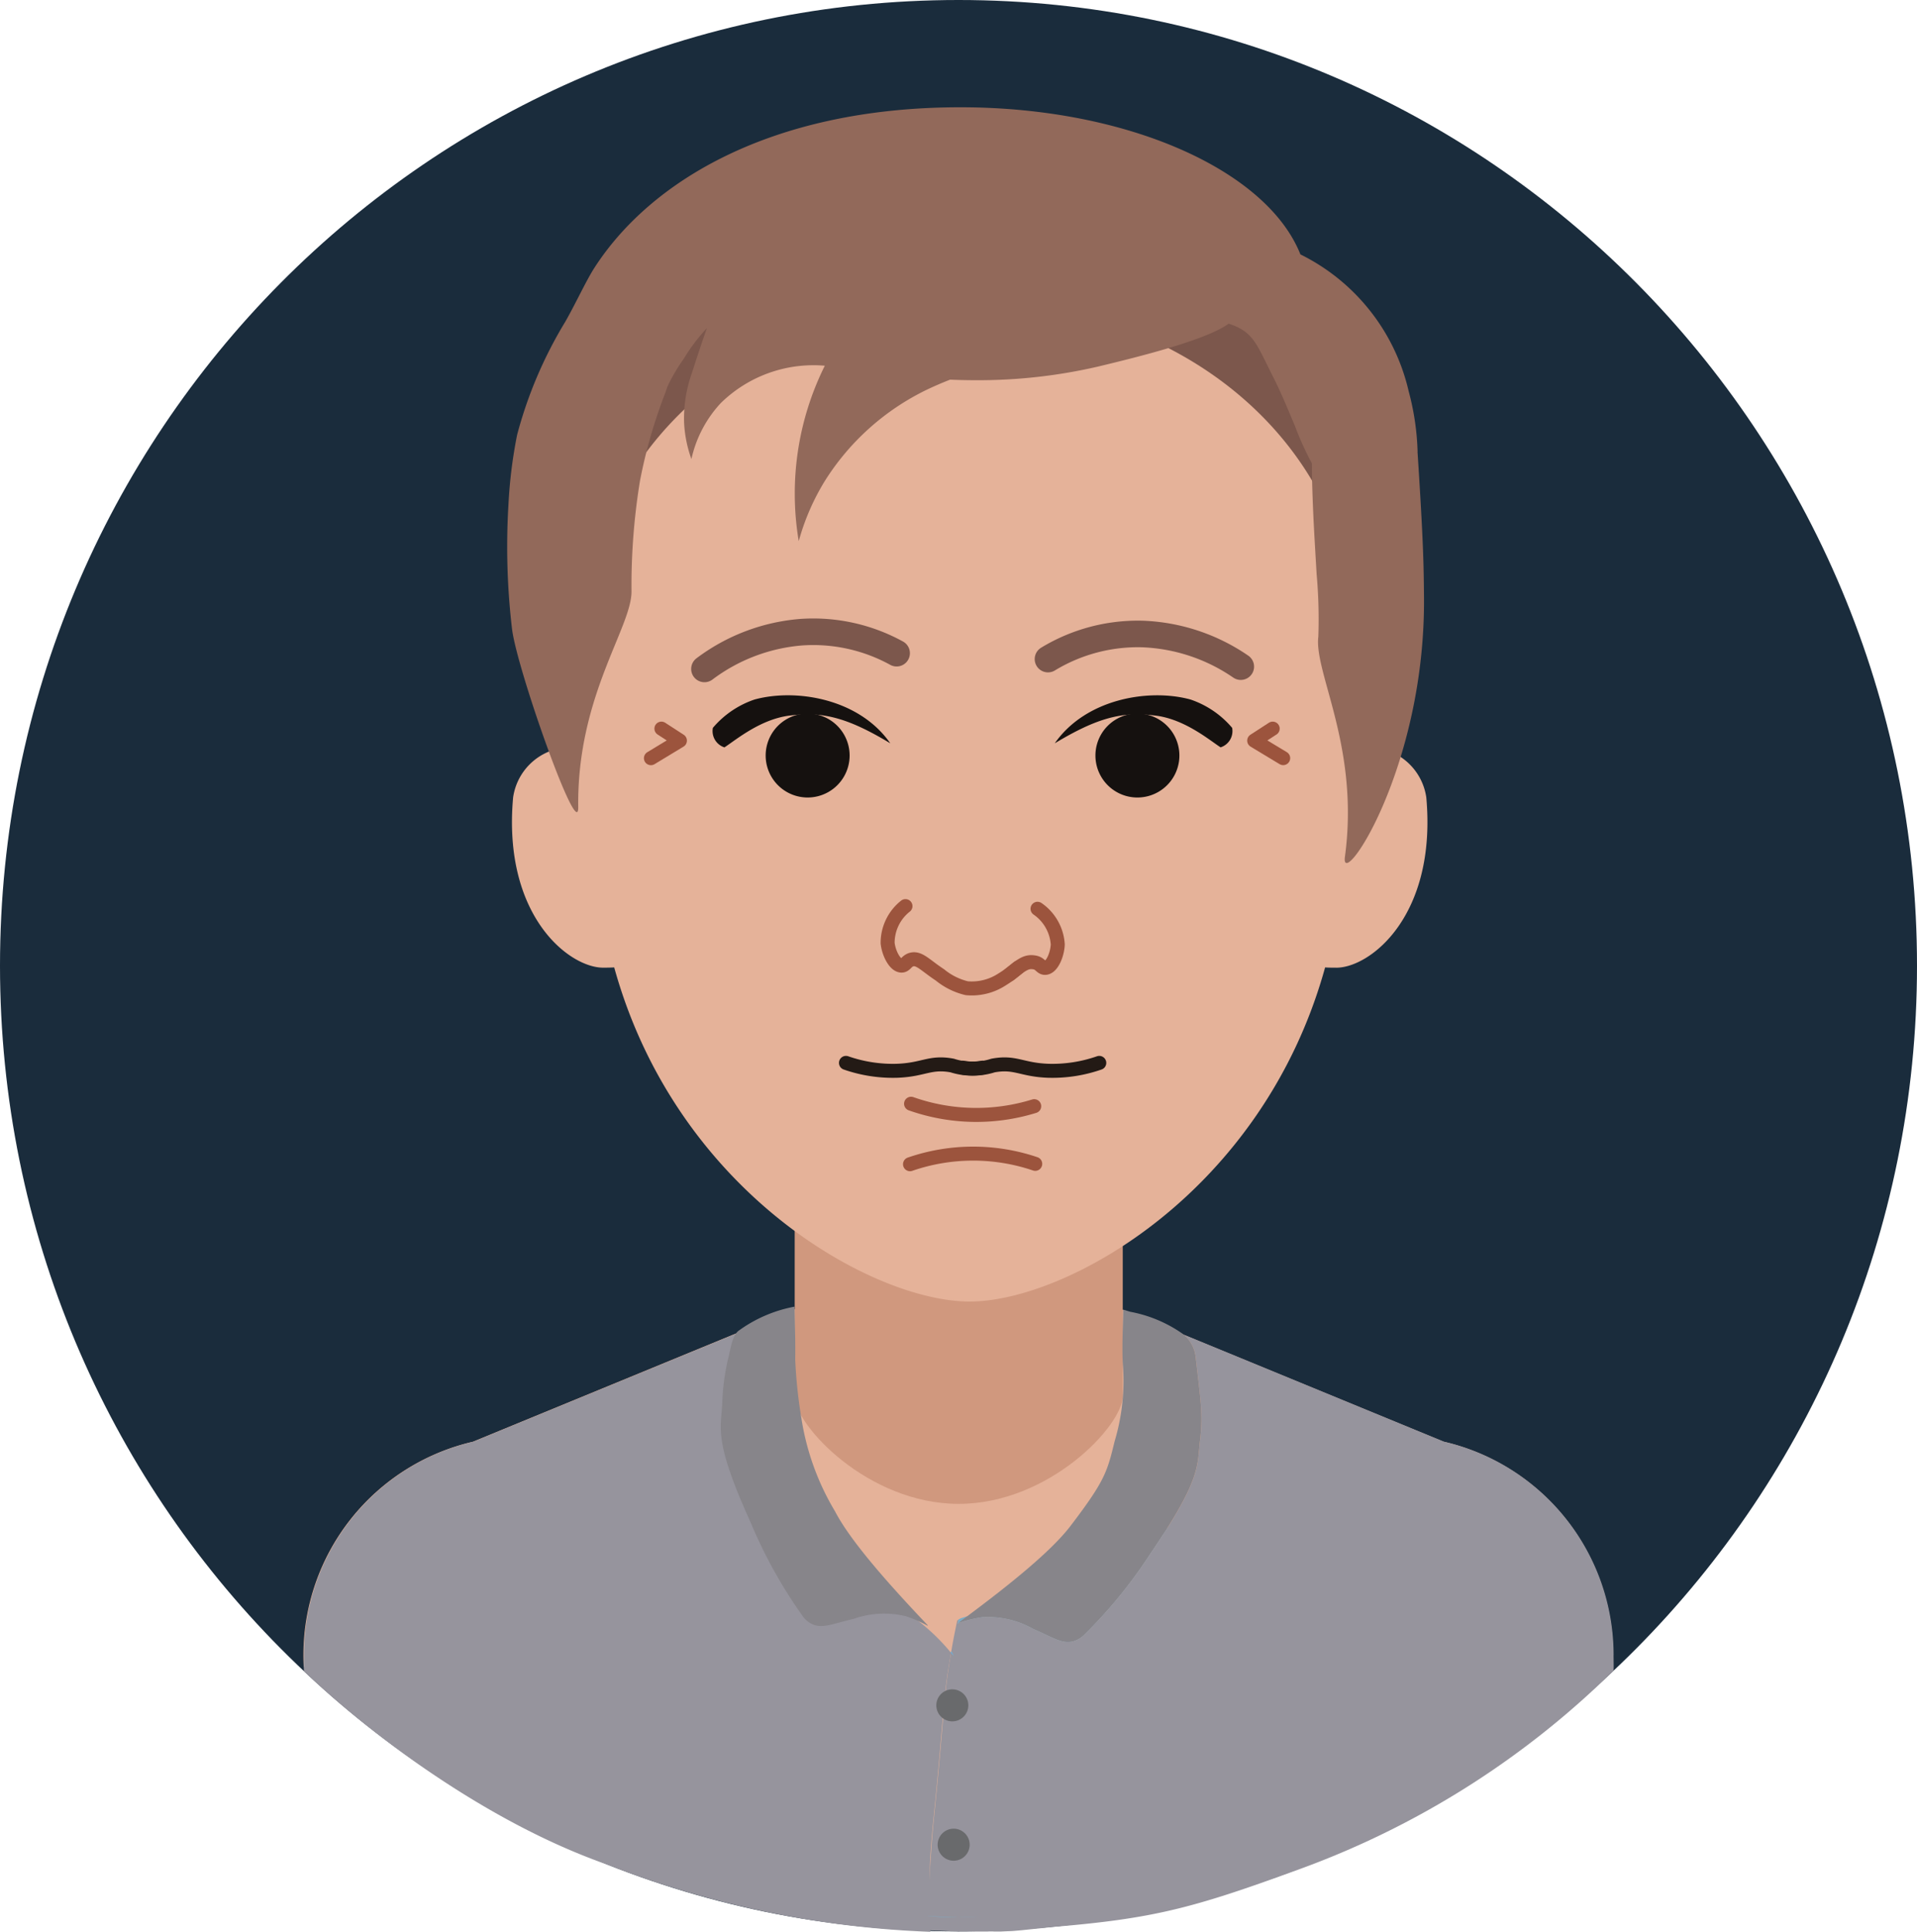 <?xml version="1.0" encoding="UTF-8"?> <svg xmlns="http://www.w3.org/2000/svg" xmlns:xlink="http://www.w3.org/1999/xlink" id="Group_3247" data-name="Group 3247" width="250.526" height="252.406" viewBox="0 0 250.526 252.406"><defs><clipPath id="clip-path"><rect id="Rectangle_868" data-name="Rectangle 868" width="250.526" height="252.406" fill="none"></rect></clipPath><clipPath id="clip-path-2"><rect id="Rectangle_869" data-name="Rectangle 869" width="171.217" height="236.511" transform="translate(39.652 14.015)" fill="none"></rect></clipPath></defs><g id="Group_3248" data-name="Group 3248"><g id="Group_3247-2" data-name="Group 3247" clip-path="url(#clip-path)"><path id="Path_4571" data-name="Path 4571" d="M125.263,0c69.181,0,125.263,56.491,125.263,126.177S194.444,252.354,125.263,252.354,0,195.863,0,126.177,56.082,0,125.263,0" fill="#1a2c3c"></path></g></g><g id="Group_3250" data-name="Group 3250"><g id="Group_3249" data-name="Group 3249" clip-path="url(#clip-path-2)"><path id="Path_4572" data-name="Path 4572" d="M126,28.9h0c-7.655,0-39.431,11.062-41.51,14.576L78.444,79.249c-.9,1.512,6.4,16.823,7.362,18.317L98,121.551c2.833,4.4,12.737,6.817,21.873,5.331l24.533-3.989c4.967-.808,8.88-2.657,10.621-5.017L167.6,100.8c1.26-1.708,6.633-20.647,5.435-22.364l.174-35.5C170.886,39.607,133.371,28.89,126,28.89" fill="#7c574c"></path></g></g><g id="Group_3252" data-name="Group 3252"><g id="Group_3251" data-name="Group 3251" clip-path="url(#clip-path)"><path id="Path_4573" data-name="Path 4573" d="M188.662,188.372,125.286,162.3v-.046l-.055.022-.054-.022v.046L61.8,188.372A28.619,28.619,0,0,0,39.652,216.25c0,.512.011,1.013.04,1.516a107.787,107.787,0,0,0,40.5,24.513,150.073,150.073,0,0,0,44.985,8.229h.109a150.073,150.073,0,0,0,44.985-8.229,107.787,107.787,0,0,0,40.5-24.513c.031-.5.04-1,.04-1.516a28.618,28.618,0,0,0-22.149-27.883" fill="#e5b299"></path><path id="Path_4574" data-name="Path 4574" d="M146.728,160.326v22.1c0,3.8-9.6,14.066-21.441,14.066s-21.432-10.267-21.432-14.066v-22.1c0-3.8,9.595-6.881,21.432-6.881s21.441,3.081,21.441,6.881" fill="#d0987e"></path><path id="Path_4575" data-name="Path 4575" d="M124.285,215.946c-.031.165-.052.338-.083.5s-.061.347-.092.532c-.705,4.206-.8,6.4-1.393,13.167-.04.429-.071.83-.113,1.217-.583,6.492-.732,6.893-1.025,11.325-.193,2.816,0,9.718,0,9.718a129.048,129.048,0,0,1-42.461-8.869c-16.29-5.761-31.749-17.833-39.4-25.186-.031-.5,0-1.586,0-2.1A28.618,28.618,0,0,1,61.863,188.37L96.78,174.013a1.58,1.58,0,0,0-.493,1.086c.053,8.807-.113,11.14.38,13.772.132.686.3,1.393.532,2.242,1.828,6.6,2.437,9.82,5.181,12.252a10.33,10.33,0,0,0,2.887,1.792c2.99,1.311,6.594,1.679,11.4,4.423a26.771,26.771,0,0,1,7.619,6.37" fill="#96949d"></path><path id="Path_4576" data-name="Path 4576" d="M210.871,216.253c0,.512.031,1.52,0,2.022a113.822,113.822,0,0,1-41.307,26.041c-13.677,5.005-18.881,6.371-31.978,7.455l-4.023.424c-1.875.165-.8.079-2.707.172H129.9a6.687,6.687,0,0,0-.8,0c-.031,0-.631.011-.66,0h-.616c-.083.011-1.121-.011-1.193,0h-1.475s-2.592-.089-3.9-.172c.011-.183-.011-2.214,0-2.4s.02-.366.02-.549c.083-1.874.2-4.29.4-7.106.3-4.434.441-4.833,1.024-11.325.04-.389.071-.788.113-1.217.6-6.766.686-8.95,1.394-13.167.031-.164.051-.338.082-.5a5.229,5.229,0,0,1,.347.421l-.318-.6c.02-.122.041-.236.062-.347l.032-.183c.256-1.463.512-2.652.685-3.5.041-.031.092-.051.143-.091v.409c-.051.041-.1.072-.154.114.041-.02.092-.052.154-.083a.721.721,0,0,0,.113-.04.58.58,0,0,1,.072-.031,16.636,16.636,0,0,1,2.969-.706,12.03,12.03,0,0,1,6.615,1.525c2.671,1.147,3.922,2.111,5.447,1.567a3.222,3.222,0,0,0,1.178-.731,62.666,62.666,0,0,0,8.693-10.639c.686-1,1.3-1.935,1.843-2.774h.011c.134-.216.267-.421.39-.615,4.5-7.117,3.88-8.653,4.29-11.663.347-3.277.04-4.924-.6-10.679a4.565,4.565,0,0,0-1.548-2.9l34.013,13.988a28.618,28.618,0,0,1,22.149,27.883" fill="#96949d"></path><path id="Path_4577" data-name="Path 4577" d="M124.63,216.365c-.1-.133-.216-.276-.347-.421l.031-.182.318.6" fill="#7bacc6"></path><path id="Path_4578" data-name="Path 4578" d="M121.232,250.331c1.311.082,2.621.143,3.943.194a37.073,37.073,0,0,1-3.943-.183Z" fill="#7bacc6"></path><path id="Path_4579" data-name="Path 4579" d="M125.758,250.506c.655-.02,1.311-.051,1.966-.082-.808.062-1.587.091-2.3.1.071-.011.142-.011.225-.02h.02a.278.278,0,0,0,.091,0" fill="#7bacc6"></path><path id="Path_4580" data-name="Path 4580" d="M152.565,199.624c-.123.194-.256.4-.389.614h-.011c-.549.84-1.158,1.772-1.844,2.774a62.634,62.634,0,0,1-8.693,10.64,3.235,3.235,0,0,1-1.178.731c-1.525.549-2.774-.421-5.447-1.567a12.022,12.022,0,0,0-6.615-1.525,16.636,16.636,0,0,0-2.969.706.461.461,0,0,0-.072.031.72.72,0,0,1-.113.04c-.062.031-.113.062-.154.082.052-.04.1-.071.154-.113v-.41l.091-.062c.011,0,.011-.011.021-.011a.457.457,0,0,0,.091-.051l.071-.04c.236-.092.549-.183.871-.276a19.248,19.248,0,0,1,2.1-.43,12.018,12.018,0,0,1,6.614,1.525c2.672,1.147,3.923,2.11,5.448,1.567a3.232,3.232,0,0,0,1.177-.731,62.624,62.624,0,0,0,8.694-10.639c.686-1,1.3-1.935,1.843-2.775h.02c.1-.031.205-.062.3-.082" fill="#7bacc6"></path><path id="Path_4581" data-name="Path 4581" d="M156.857,187.961c-.41,3.01.205,4.546-4.29,11.663-.123.194-.256.4-.39.615h-.01c-.549.839-1.158,1.772-1.844,2.774a62.666,62.666,0,0,1-8.693,10.639,3.222,3.222,0,0,1-1.178.731c-1.525.549-2.774-.42-5.447-1.567a12.022,12.022,0,0,0-6.615-1.525,16.636,16.636,0,0,0-2.969.706.462.462,0,0,0-.072.031v-.071c.348-.256.686-.512,1.035-.768,5.539-4.128,10.947-8.469,13.487-11.775,4.546-5.96,4.814-7.079,5.8-11.113a27.484,27.484,0,0,0,1.063-10.109c-.123-2.5.038-5.094.047-7.08l.937.283a17.526,17.526,0,0,1,6.991,2.983,4.559,4.559,0,0,1,1.547,2.9c.645,5.755.952,7.4.6,10.68" fill="#87858a"></path><path id="Path_4582" data-name="Path 4582" d="M94.395,183.219c-.123,3.036-.995,4.442,2.194,12.232.088.212.183.439.277.673h.01c.388.914.831,1.945,1.332,3.054a62.625,62.625,0,0,0,6.7,11.992,3.21,3.21,0,0,0,1.031.933c1.406.8,2.805.071,5.638-.593a12.025,12.025,0,0,1,6.779-.347,16.606,16.606,0,0,1,2.8,1.214.459.459,0,0,1,.066.042l.013-.071c-.3-.313-.585-.624-.885-.937-4.735-5.03-9.3-10.24-11.225-13.947a33.6,33.6,0,0,1-4.4-12.2,63.107,63.107,0,0,1-.8-7.636c.011-1.055.011-1.138,0-2.767l-.088-4.138a18.029,18.029,0,0,0-7.234,3.094c-.96.609-1.16,2.693-1.482,3.84a30.151,30.151,0,0,0-.731,5.565" fill="#87858a"></path><path id="Path_4583" data-name="Path 4583" d="M125.349,211.963v.071a.807.807,0,0,1-.113.041c-.063.031-.114.062-.154.082.051-.04.1-.071.154-.114l.113-.082" fill="#59a8de"></path><path id="Path_4584" data-name="Path 4584" d="M124.63,216.365c-.1-.133-.216-.276-.347-.421l.031-.182.318.6" fill="#59a8de"></path><path id="Path_4585" data-name="Path 4585" d="M126.548,222.817a2.092,2.092,0,1,1-2.092-2.092,2.092,2.092,0,0,1,2.092,2.092" fill="#696a6c"></path><path id="Path_4586" data-name="Path 4586" d="M126.722,241.025a2.092,2.092,0,1,1-2.092-2.092,2.092,2.092,0,0,1,2.092,2.092" fill="#696a6c"></path><path id="Path_4587" data-name="Path 4587" d="M174.618,126.434c-.5,0-.984,0-1.445-.033-8.141,29.414-33.813,43.656-46.457,43.656S88.41,155.815,80.269,126.4c-.461.024-.942.033-1.445.033-4.455,0-13.166-6.8-11.766-22.25a7.651,7.651,0,0,1,8.061-6.537,8.663,8.663,0,0,1,1.044.057,170.789,170.789,0,0,1,.366-17.555C78.1,57.695,99,39.425,126.724,39.425s48.642,18.27,50.205,40.728a170.787,170.787,0,0,1,.366,17.555,8.674,8.674,0,0,1,1.044-.057,7.65,7.65,0,0,1,8.059,6.537c1.394,15.454-7.314,22.25-11.765,22.25" fill="#e5b299"></path><path id="Path_4588" data-name="Path 4588" d="M92.064,87.4a24.238,24.238,0,0,1,12.645-4.8,22.6,22.6,0,0,1,12.466,2.743" fill="none" stroke="#7c574c" stroke-linecap="round" stroke-linejoin="round" stroke-width="3.474"></path><path id="Path_4589" data-name="Path 4589" d="M162.152,87.1a24.254,24.254,0,0,0-12.843-4.264,22.635,22.635,0,0,0-12.35,3.278" fill="none" stroke="#7c574c" stroke-linecap="round" stroke-linejoin="round" stroke-width="3.474"></path><path id="Path_4590" data-name="Path 4590" d="M185.261,59.028a34.042,34.042,0,0,0-1.169-7.92,26.6,26.6,0,0,0-14.146-17.87c-4.372-10.993-22.6-19.222-44.429-19.222-24.515,0-40.461,9.542-47.825,20.958-1.088,1.68-2.511,4.791-3.84,7.1a55.968,55.968,0,0,0-6.269,14.73,62.083,62.083,0,0,0-1.132,9.063,91.49,91.49,0,0,0,.463,16.3c.609,5.179,8.7,28.037,8.653,23.3C75.384,91,82.531,82.029,82.531,77.282a84.531,84.531,0,0,1,1.108-14.465,66.051,66.051,0,0,1,3.372-11.654c-.04-.029.2-.5.17-.549.031-.058.172-.365.2-.44a24.83,24.83,0,0,1,2.011-3.352,23.558,23.558,0,0,1,2.992-3.95c-.759,2.161-1.4,4.1-1.931,5.778A17.722,17.722,0,0,0,89.4,55.186a16.257,16.257,0,0,0,.958,4.793,15.722,15.722,0,0,1,3.84-7.315,17.3,17.3,0,0,1,13.594-4.88,37.5,37.5,0,0,0-3.408,22.92,30.34,30.34,0,0,1,3.4-7.843,32.384,32.384,0,0,1,13.333-11.939c1.074-.511,2.079-.939,3.047-1.317q1.646.071,3.335.073a69.471,69.471,0,0,0,16.025-1.788c5.078-1.22,14.152-3.456,17.039-5.6,3.317,1.064,3.657,2.717,5.852,7.026.949,1.858,1.9,4.173,2.777,6.241a40.128,40.128,0,0,0,2.257,4.988c0,2.169.082,4.552.194,6.949.122,2.579.287,5.168.42,7.5a65.964,65.964,0,0,1,.225,8.185c-.583,4.718,5.417,14.417,3.475,28.766-.635,4.709,10.606-11.546,10.332-34.216-.041-3.525-.033-6.259-.843-18.7" fill="#92695a"></path><path id="Path_4591" data-name="Path 4591" d="M118.927,152.113a25.287,25.287,0,0,1,16.363-.048" fill="none" stroke="#9c543d" stroke-linecap="round" stroke-linejoin="round" stroke-width="1.829"></path><path id="Path_4592" data-name="Path 4592" d="M119.064,144.212a25.6,25.6,0,0,0,16.092.318" fill="none" stroke="#9c543d" stroke-linecap="round" stroke-linejoin="round" stroke-width="1.829"></path><path id="Path_4593" data-name="Path 4593" d="M118.332,118.391A6.131,6.131,0,0,0,116,123.219c.136,1.28.928,2.913,1.8,2.944.549.02.631-.6,1.331-.79,1.008-.267,1.811.761,3.714,2.011a8.706,8.706,0,0,0,3.495,1.734A7.213,7.213,0,0,0,130.909,128a16.2,16.2,0,0,0,2.142-1.567" fill="none" stroke="#9c543d" stroke-linecap="round" stroke-linejoin="round" stroke-width="1.829"></path><path id="Path_4594" data-name="Path 4594" d="M135.591,118.739a6.13,6.13,0,0,1,2.644,4.663c-.053,1.295-.731,2.968-1.6,3.058-.548.056-.669-.562-1.38-.7-1.023-.2-1.61.156-3.327,1.567" fill="none" stroke="#9c543d" stroke-linecap="round" stroke-linejoin="round" stroke-width="1.829"></path><path id="Path_4595" data-name="Path 4595" d="M86.437,95.2l2.419,1.569-3.79,2.295" fill="none" stroke="#9c543d" stroke-linecap="round" stroke-linejoin="round" stroke-width="1.829"></path><path id="Path_4596" data-name="Path 4596" d="M166.325,95.2l-2.419,1.569,3.79,2.288" fill="none" stroke="#9c543d" stroke-linecap="round" stroke-linejoin="round" stroke-width="1.829"></path><path id="Path_4597" data-name="Path 4597" d="M125.788,139.494a8.253,8.253,0,0,0,3.986-.276c2.926-.54,3.716.565,7.218.687a18.569,18.569,0,0,0,6.667-1.031" fill="none" stroke="#231a15" stroke-linecap="round" stroke-linejoin="round" stroke-width="1.829"></path><path id="Path_4598" data-name="Path 4598" d="M128.428,139.494a8.253,8.253,0,0,1-3.986-.276c-2.926-.54-3.716.565-7.218.687a18.569,18.569,0,0,1-6.667-1.031" fill="none" stroke="#231a15" stroke-linecap="round" stroke-linejoin="round" stroke-width="1.829"></path><path id="Path_4599" data-name="Path 4599" d="M111.034,98.719a5.486,5.486,0,1,1,0-.011Z" fill="#15110f"></path><path id="Path_4600" data-name="Path 4600" d="M116.344,97.115c-5.084-3.054-8.49-4.195-12.8-3.657-3.992.349-7.331,3.194-8.869,4.193A2.238,2.238,0,0,1,93.162,95.1a12.284,12.284,0,0,1,5.44-3.7c5.421-1.486,13.682-.117,17.738,5.708" fill="#15110f"></path><path id="Path_4601" data-name="Path 4601" d="M143.158,98.72a5.486,5.486,0,1,0,0-.011Z" fill="#15110f"></path><path id="Path_4602" data-name="Path 4602" d="M137.848,97.115c5.084-3.054,8.49-4.195,12.8-3.657,3.988.345,7.329,3.191,8.867,4.189a2.235,2.235,0,0,0,1.51-2.549,12.281,12.281,0,0,0-5.44-3.7c-5.415-1.479-13.675-.111-17.738,5.715" fill="#15110f"></path></g></g></svg> 